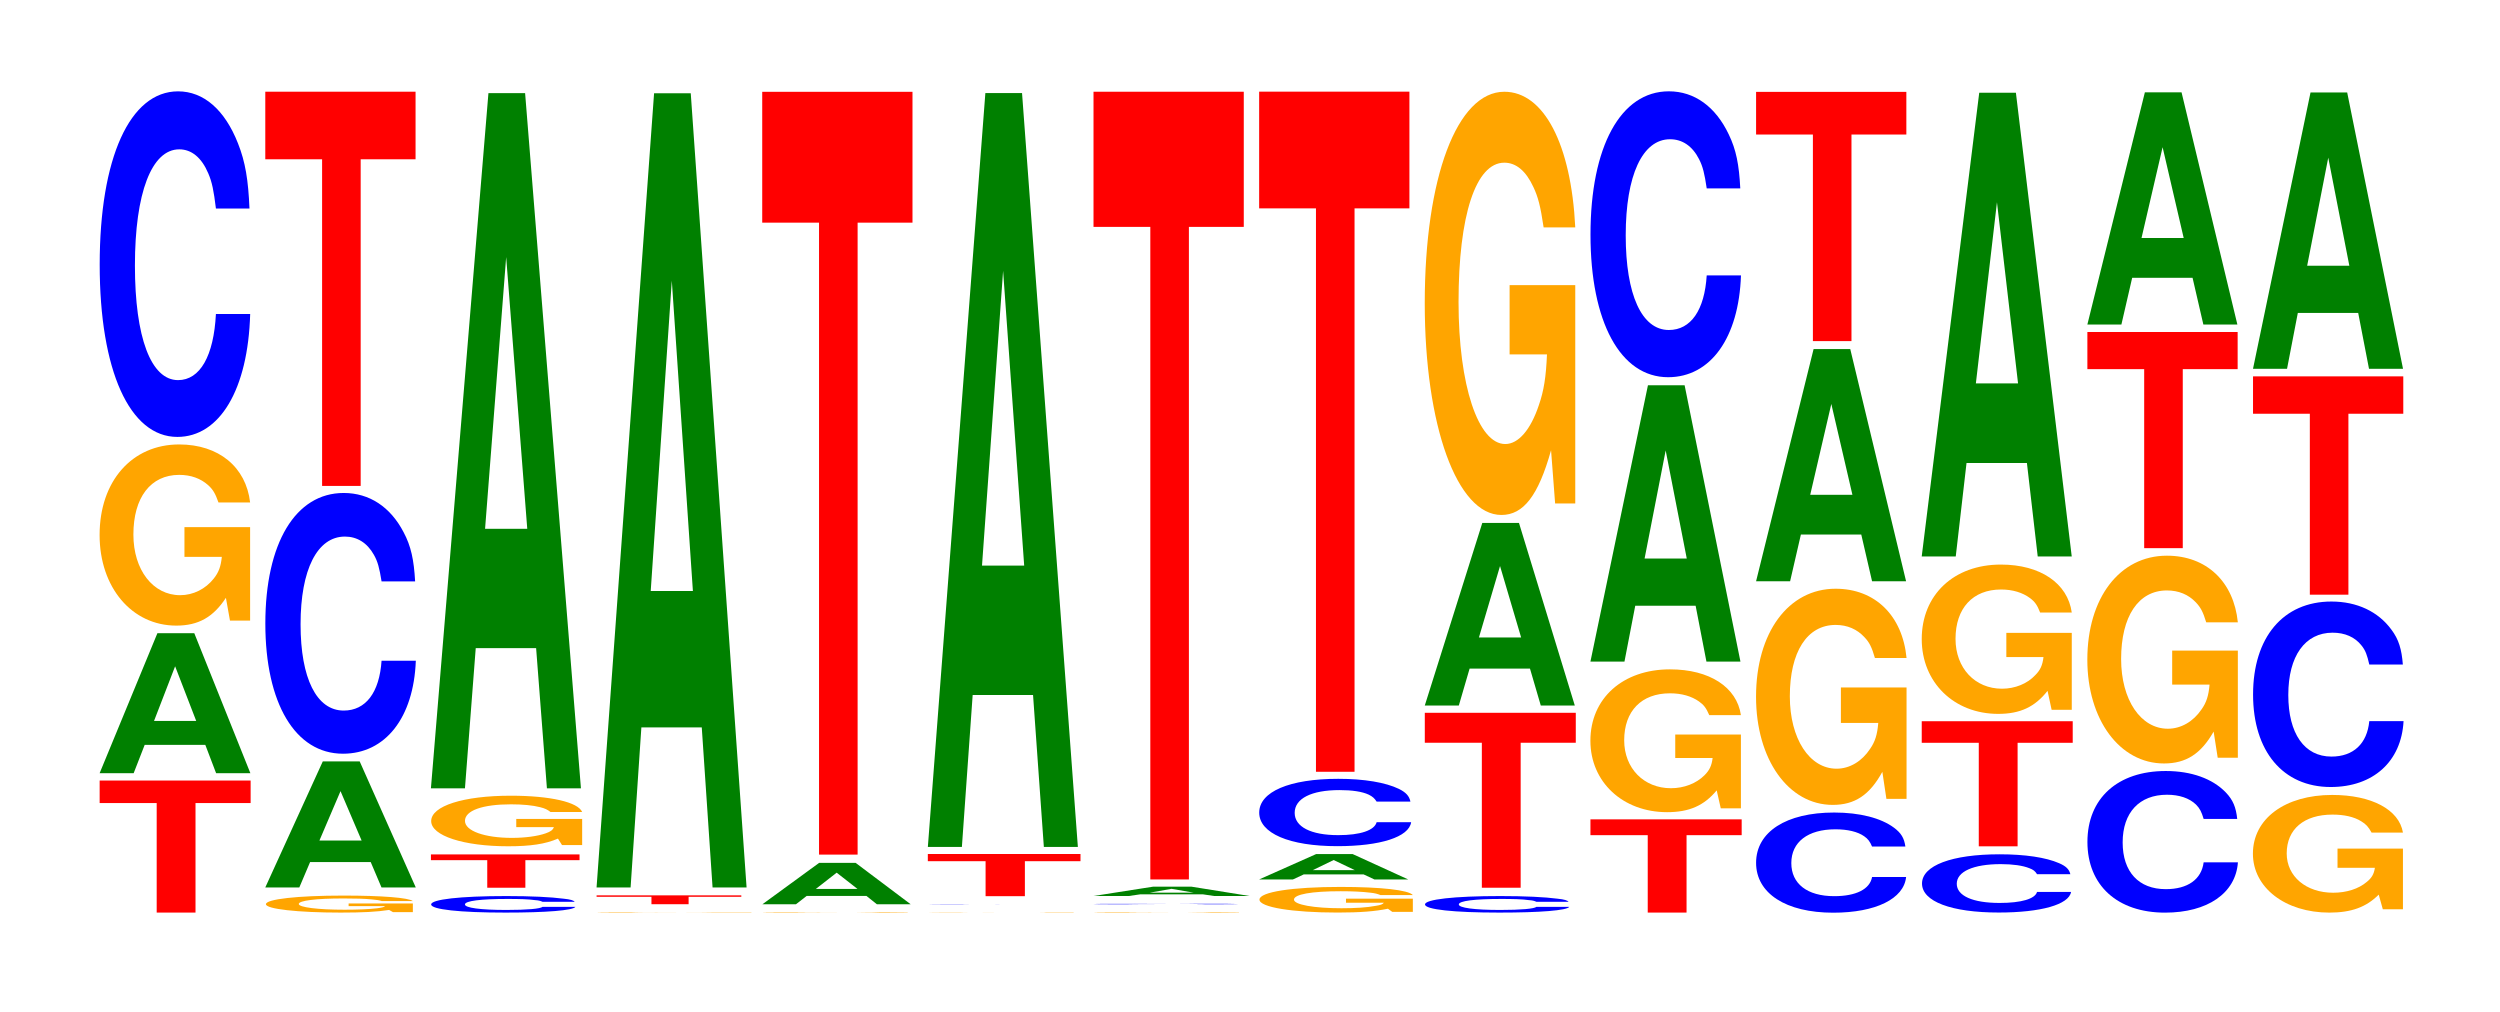 <?xml version="1.0" encoding="UTF-8"?>
<svg xmlns="http://www.w3.org/2000/svg" xmlns:xlink="http://www.w3.org/1999/xlink" width="163pt" height="66pt" viewBox="0 0 163 66" version="1.1">
<defs>
<g>
<symbol overflow="visible" id="glyph0-0">
<path style="stroke:none;" d="M 6.484 -7.141 L 10.078 -7.141 L 10.078 -8.609 L 0.234 -8.609 L 0.234 -7.141 L 3.953 -7.141 L 3.953 0 L 6.484 0 Z M 6.484 -7.141 "/>
</symbol>
<symbol overflow="visible" id="glyph1-0">
<path style="stroke:none;" d="M 7.266 -1.844 L 7.969 0 L 10.203 0 L 6.547 -9.125 L 4.141 -9.125 L 0.375 0 L 2.594 0 L 3.312 -1.844 Z M 6.672 -3.406 L 3.922 -3.406 L 5.297 -6.969 Z M 6.672 -3.406 "/>
</symbol>
<symbol overflow="visible" id="glyph2-0">
<path style="stroke:none;" d="M 10.422 -6.062 L 6.141 -6.062 L 6.141 -4.125 L 8.578 -4.125 C 8.516 -3.5 8.375 -3.109 8.047 -2.703 C 7.516 -2.031 6.719 -1.625 5.859 -1.625 C 4.094 -1.625 2.812 -3.266 2.812 -5.578 C 2.812 -8 3.938 -9.469 5.797 -9.469 C 6.562 -9.469 7.203 -9.234 7.688 -8.797 C 8 -8.516 8.156 -8.25 8.359 -7.672 L 10.422 -7.672 C 10.156 -9.984 8.375 -11.453 5.797 -11.453 C 2.719 -11.453 0.609 -9.062 0.609 -5.547 C 0.609 -2.125 2.719 0.359 5.609 0.359 C 7.047 0.359 8.016 -0.188 8.844 -1.453 L 9.109 0.031 L 10.422 0.031 Z M 10.422 -6.062 "/>
</symbol>
<symbol overflow="visible" id="glyph3-0">
<path style="stroke:none;" d="M 10.438 -14.219 C 10.359 -16.078 10.172 -17.25 9.688 -18.469 C 8.828 -20.656 7.453 -21.859 5.781 -21.859 C 2.641 -21.859 0.672 -17.516 0.672 -10.562 C 0.672 -3.656 2.625 0.672 5.734 0.672 C 8.5 0.672 10.344 -2.422 10.484 -7.344 L 8.25 -7.344 C 8.109 -4.609 7.219 -3.031 5.781 -3.031 C 4.016 -3.031 2.969 -5.812 2.969 -10.5 C 2.969 -15.25 4.062 -18.078 5.859 -18.078 C 6.656 -18.078 7.312 -17.547 7.75 -16.516 C 8 -15.938 8.109 -15.375 8.25 -14.219 Z M 10.438 -14.219 "/>
</symbol>
<symbol overflow="visible" id="glyph4-0">
<path style="stroke:none;" d="M 10.188 -0.562 L 6 -0.562 L 6 -0.391 L 8.375 -0.391 C 8.328 -0.328 8.188 -0.297 7.859 -0.25 C 7.344 -0.188 6.562 -0.156 5.734 -0.156 C 4 -0.156 2.75 -0.312 2.75 -0.531 C 2.75 -0.75 3.859 -0.891 5.672 -0.891 C 6.422 -0.891 7.047 -0.875 7.516 -0.828 C 7.828 -0.797 7.984 -0.781 8.172 -0.719 L 10.188 -0.719 C 9.922 -0.938 8.188 -1.078 5.656 -1.078 C 2.656 -1.078 0.609 -0.844 0.609 -0.516 C 0.609 -0.203 2.672 0.031 5.484 0.031 C 6.891 0.031 7.844 -0.016 8.641 -0.141 L 8.891 0 L 10.188 0 Z M 10.188 -0.562 "/>
</symbol>
<symbol overflow="visible" id="glyph5-0">
<path style="stroke:none;" d="M 7.25 -1.656 L 7.953 0 L 10.188 0 L 6.531 -8.219 L 4.125 -8.219 L 0.375 0 L 2.594 0 L 3.297 -1.656 Z M 6.656 -3.062 L 3.906 -3.062 L 5.281 -6.281 Z M 6.656 -3.062 "/>
</symbol>
<symbol overflow="visible" id="glyph6-0">
<path style="stroke:none;" d="M 10.438 -10.719 C 10.359 -12.125 10.172 -13.016 9.688 -13.922 C 8.828 -15.578 7.453 -16.484 5.781 -16.484 C 2.641 -16.484 0.672 -13.219 0.672 -7.969 C 0.672 -2.766 2.625 0.516 5.734 0.516 C 8.5 0.516 10.344 -1.828 10.484 -5.547 L 8.25 -5.547 C 8.109 -3.469 7.219 -2.297 5.781 -2.297 C 4.016 -2.297 2.969 -4.391 2.969 -7.922 C 2.969 -11.5 4.062 -13.641 5.859 -13.641 C 6.656 -13.641 7.312 -13.234 7.75 -12.453 C 8 -12.016 8.109 -11.594 8.25 -10.719 Z M 10.438 -10.719 "/>
</symbol>
<symbol overflow="visible" id="glyph7-0">
<path style="stroke:none;" d="M 6.453 -21.297 L 10.031 -21.297 L 10.031 -25.703 L 0.234 -25.703 L 0.234 -21.297 L 3.938 -21.297 L 3.938 0 L 6.453 0 Z M 6.453 -21.297 "/>
</symbol>
<symbol overflow="visible" id="glyph8-0">
<path style="stroke:none;" d="M 10 -0.672 C 9.922 -0.766 9.734 -0.828 9.281 -0.875 C 8.453 -0.984 7.141 -1.047 5.547 -1.047 C 2.516 -1.047 0.641 -0.828 0.641 -0.5 C 0.641 -0.172 2.5 0.031 5.484 0.031 C 8.141 0.031 9.906 -0.109 10.047 -0.344 L 7.906 -0.344 C 7.766 -0.219 6.906 -0.141 5.547 -0.141 C 3.844 -0.141 2.844 -0.281 2.844 -0.5 C 2.844 -0.734 3.891 -0.859 5.609 -0.859 C 6.375 -0.859 7 -0.844 7.422 -0.781 C 7.656 -0.766 7.766 -0.734 7.906 -0.672 Z M 10 -0.672 "/>
</symbol>
<symbol overflow="visible" id="glyph9-0">
<path style="stroke:none;" d="M 6.391 -1.797 L 9.922 -1.797 L 9.922 -2.172 L 0.234 -2.172 L 0.234 -1.797 L 3.906 -1.797 L 3.906 0 L 6.391 0 Z M 6.391 -1.797 "/>
</symbol>
<symbol overflow="visible" id="glyph10-0">
<path style="stroke:none;" d="M 10.469 -1.688 L 6.172 -1.688 L 6.172 -1.156 L 8.625 -1.156 C 8.562 -0.969 8.406 -0.859 8.094 -0.75 C 7.562 -0.562 6.75 -0.453 5.891 -0.453 C 4.109 -0.453 2.828 -0.906 2.828 -1.562 C 2.828 -2.234 3.969 -2.641 5.828 -2.641 C 6.594 -2.641 7.25 -2.578 7.734 -2.453 C 8.047 -2.375 8.203 -2.297 8.406 -2.141 L 10.469 -2.141 C 10.203 -2.781 8.406 -3.203 5.812 -3.203 C 2.719 -3.203 0.625 -2.531 0.625 -1.547 C 0.625 -0.594 2.734 0.094 5.641 0.094 C 7.094 0.094 8.062 -0.047 8.891 -0.406 L 9.156 0.016 L 10.469 0.016 Z M 10.469 -1.688 "/>
</symbol>
<symbol overflow="visible" id="glyph11-0">
<path style="stroke:none;" d="M 7.234 -9.141 L 7.938 0 L 10.156 0 L 6.516 -45.328 L 4.125 -45.328 L 0.375 0 L 2.594 0 L 3.297 -9.141 Z M 6.656 -16.922 L 3.906 -16.922 L 5.281 -34.641 Z M 6.656 -16.922 "/>
</symbol>
<symbol overflow="visible" id="glyph12-0">
<path style="stroke:none;" d="M 10.75 -0.016 L 6.344 -0.016 L 8.844 -0.016 C 8.781 -0.016 8.641 -0.016 8.297 -0.016 C 7.766 0 6.922 0 6.047 0 C 4.219 0 2.906 -0.016 2.906 -0.016 C 2.906 -0.031 4.062 -0.031 5.984 -0.031 C 6.781 -0.031 7.438 -0.031 7.938 -0.031 C 8.266 -0.031 8.422 -0.031 8.625 -0.031 L 10.75 -0.031 C 10.484 -0.031 8.641 -0.031 5.969 -0.031 C 2.797 -0.031 0.641 -0.031 0.641 -0.016 C 0.641 0 2.812 0 5.797 0 C 7.281 0 8.266 0 9.125 0 L 10.75 0 Z M 10.75 -0.016 "/>
</symbol>
<symbol overflow="visible" id="glyph13-0">
<path style="stroke:none;" d="M 6.219 -0.484 L 9.656 -0.484 L 9.656 -0.578 L 0.219 -0.578 L 0.219 -0.484 L 3.797 -0.484 L 3.797 0 L 6.219 0 Z M 6.219 -0.484 "/>
</symbol>
<symbol overflow="visible" id="glyph14-0">
<path style="stroke:none;" d="M 7.234 -10.438 L 7.938 0 L 10.156 0 L 6.516 -51.781 L 4.125 -51.781 L 0.375 0 L 2.594 0 L 3.297 -10.438 Z M 6.656 -19.328 L 3.906 -19.328 L 5.281 -39.562 Z M 6.656 -19.328 "/>
</symbol>
<symbol overflow="visible" id="glyph15-0">
<path style="stroke:none;" d="M 10.094 -0.016 L 5.938 -0.016 L 8.297 -0.016 C 8.25 -0.016 8.094 -0.016 7.781 0 C 7.281 0 6.5 0 5.672 0 C 3.953 0 2.719 -0.016 2.719 -0.016 C 2.719 -0.016 3.812 -0.031 5.625 -0.031 C 6.359 -0.031 6.984 -0.031 7.453 -0.016 C 7.75 -0.016 7.906 -0.016 8.094 -0.016 L 10.094 -0.016 C 9.828 -0.031 8.094 -0.031 5.609 -0.031 C 2.625 -0.031 0.594 -0.031 0.594 -0.016 C 0.594 0 2.641 0 5.438 0 C 6.828 0 7.766 0 8.562 0 L 10.094 0 Z M 10.094 -0.016 "/>
</symbol>
<symbol overflow="visible" id="glyph16-0">
<path style="stroke:none;" d="M 7.156 -0.547 L 7.844 0 L 10.047 0 L 6.453 -2.703 L 4.078 -2.703 L 0.375 0 L 2.562 0 L 3.266 -0.547 Z M 6.578 -1 L 3.859 -1 L 5.219 -2.062 Z M 6.578 -1 "/>
</symbol>
<symbol overflow="visible" id="glyph17-0">
<path style="stroke:none;" d="M 6.453 -41.203 L 10.031 -41.203 L 10.031 -49.734 L 0.234 -49.734 L 0.234 -41.203 L 3.938 -41.203 L 3.938 0 L 6.453 0 Z M 6.453 -41.203 "/>
</symbol>
<symbol overflow="visible" id="glyph18-0">
<path style="stroke:none;" d="M 10.094 -0.016 L 5.938 -0.016 L 8.297 -0.016 C 8.25 0 8.094 0 7.781 0 C 7.281 0 6.5 0 5.672 0 C 3.953 0 2.719 0 2.719 -0.016 C 2.719 -0.016 3.812 -0.016 5.625 -0.016 C 6.359 -0.016 6.984 -0.016 7.453 -0.016 C 7.75 -0.016 7.906 -0.016 8.094 -0.016 L 10.094 -0.016 C 9.828 -0.016 8.094 -0.016 5.609 -0.016 C 2.625 -0.016 0.594 -0.016 0.594 -0.016 C 0.594 0 2.641 0 5.438 0 C 6.828 0 7.766 0 8.562 0 L 10.094 0 Z M 10.094 -0.016 "/>
</symbol>
<symbol overflow="visible" id="glyph19-0">
<path style="stroke:none;" d="M 10.109 -0.016 C 10.031 -0.016 9.828 -0.016 9.375 -0.016 C 8.547 -0.016 7.219 -0.016 5.594 -0.016 C 2.547 -0.016 0.656 -0.016 0.656 -0.016 C 0.656 0 2.531 0 5.547 0 C 8.219 0 10.016 0 10.141 0 L 7.984 0 C 7.844 0 6.984 0 5.594 0 C 3.875 0 2.875 0 2.875 -0.016 C 2.875 -0.016 3.922 -0.016 5.672 -0.016 C 6.438 -0.016 7.078 -0.016 7.5 -0.016 C 7.734 -0.016 7.844 -0.016 7.984 -0.016 Z M 10.109 -0.016 "/>
</symbol>
<symbol overflow="visible" id="glyph20-0">
<path style="stroke:none;" d="M 6.562 -2.281 L 10.188 -2.281 L 10.188 -2.75 L 0.234 -2.75 L 0.234 -2.281 L 4 -2.281 L 4 0 L 6.562 0 Z M 6.562 -2.281 "/>
</symbol>
<symbol overflow="visible" id="glyph21-0">
<path style="stroke:none;" d="M 7.234 -9.906 L 7.938 0 L 10.156 0 L 6.516 -49.156 L 4.125 -49.156 L 0.375 0 L 2.594 0 L 3.297 -9.906 Z M 6.656 -18.344 L 3.906 -18.344 L 5.281 -37.562 Z M 6.656 -18.344 "/>
</symbol>
<symbol overflow="visible" id="glyph22-0">
<path style="stroke:none;" d="M 10.109 -0.016 C 10.031 -0.016 9.828 -0.016 9.375 -0.031 C 8.547 -0.031 7.219 -0.031 5.594 -0.031 C 2.547 -0.031 0.656 -0.031 0.656 -0.016 C 0.656 0 2.531 0 5.547 0 C 8.219 0 10.016 0 10.141 -0.016 L 7.984 -0.016 C 7.844 0 6.984 0 5.594 0 C 3.875 0 2.875 -0.016 2.875 -0.016 C 2.875 -0.016 3.922 -0.031 5.672 -0.031 C 6.438 -0.031 7.078 -0.031 7.5 -0.016 C 7.734 -0.016 7.844 -0.016 7.984 -0.016 Z M 10.109 -0.016 "/>
</symbol>
<symbol overflow="visible" id="glyph23-0">
<path style="stroke:none;" d="M 7.531 -0.109 L 8.266 0 L 10.578 0 L 6.781 -0.609 L 4.281 -0.609 L 0.391 0 L 2.688 0 L 3.438 -0.109 Z M 6.922 -0.219 L 4.062 -0.219 L 5.484 -0.469 Z M 6.922 -0.219 "/>
</symbol>
<symbol overflow="visible" id="glyph24-0">
<path style="stroke:none;" d="M 6.453 -42.547 L 10.031 -42.547 L 10.031 -51.359 L 0.234 -51.359 L 0.234 -42.547 L 3.938 -42.547 L 3.938 0 L 6.453 0 Z M 6.453 -42.547 "/>
</symbol>
<symbol overflow="visible" id="glyph25-0">
<path style="stroke:none;" d="M 10.625 -0.859 L 6.266 -0.859 L 6.266 -0.594 L 8.734 -0.594 C 8.672 -0.5 8.531 -0.438 8.203 -0.391 C 7.656 -0.281 6.844 -0.234 5.969 -0.234 C 4.172 -0.234 2.875 -0.469 2.875 -0.797 C 2.875 -1.141 4.016 -1.344 5.922 -1.344 C 6.688 -1.344 7.344 -1.312 7.844 -1.25 C 8.156 -1.219 8.312 -1.172 8.516 -1.094 L 10.625 -1.094 C 10.359 -1.422 8.531 -1.625 5.906 -1.625 C 2.766 -1.625 0.625 -1.297 0.625 -0.797 C 0.625 -0.297 2.781 0.047 5.719 0.047 C 7.188 0.047 8.172 -0.031 9 -0.203 L 9.281 0 L 10.625 0 Z M 10.625 -0.859 "/>
</symbol>
<symbol overflow="visible" id="glyph26-0">
<path style="stroke:none;" d="M 7.188 -0.328 L 7.891 0 L 10.094 0 L 6.469 -1.656 L 4.094 -1.656 L 0.375 0 L 2.578 0 L 3.281 -0.328 Z M 6.609 -0.609 L 3.875 -0.609 L 5.234 -1.266 Z M 6.609 -0.609 "/>
</symbol>
<symbol overflow="visible" id="glyph27-0">
<path style="stroke:none;" d="M 10.547 -2.781 C 10.469 -3.141 10.266 -3.375 9.797 -3.609 C 8.922 -4.031 7.531 -4.266 5.844 -4.266 C 2.656 -4.266 0.688 -3.422 0.688 -2.062 C 0.688 -0.719 2.641 0.125 5.781 0.125 C 8.578 0.125 10.453 -0.469 10.594 -1.438 L 8.344 -1.438 C 8.203 -0.906 7.281 -0.594 5.844 -0.594 C 4.047 -0.594 3 -1.141 3 -2.047 C 3 -2.984 4.094 -3.531 5.922 -3.531 C 6.734 -3.531 7.391 -3.438 7.828 -3.234 C 8.078 -3.109 8.203 -3 8.344 -2.781 Z M 10.547 -2.781 "/>
</symbol>
<symbol overflow="visible" id="glyph28-0">
<path style="stroke:none;" d="M 6.453 -36.734 L 10.031 -36.734 L 10.031 -44.344 L 0.234 -44.344 L 0.234 -36.734 L 3.938 -36.734 L 3.938 0 L 6.453 0 Z M 6.453 -36.734 "/>
</symbol>
<symbol overflow="visible" id="glyph29-0">
<path style="stroke:none;" d="M 6.484 -9.453 L 10.078 -9.453 L 10.078 -11.406 L 0.234 -11.406 L 0.234 -9.453 L 3.953 -9.453 L 3.953 0 L 6.484 0 Z M 6.484 -9.453 "/>
</symbol>
<symbol overflow="visible" id="glyph30-0">
<path style="stroke:none;" d="M 7.234 -2.406 L 7.938 0 L 10.156 0 L 6.516 -11.906 L 4.125 -11.906 L 0.375 0 L 2.594 0 L 3.297 -2.406 Z M 6.656 -4.438 L 3.906 -4.438 L 5.281 -9.094 Z M 6.656 -4.438 "/>
</symbol>
<symbol overflow="visible" id="glyph31-0">
<path style="stroke:none;" d="M 10.422 -14.156 L 6.141 -14.156 L 6.141 -9.641 L 8.578 -9.641 C 8.516 -8.172 8.375 -7.266 8.047 -6.328 C 7.516 -4.734 6.719 -3.797 5.859 -3.797 C 4.094 -3.797 2.812 -7.625 2.812 -13.047 C 2.812 -18.719 3.938 -22.141 5.797 -22.141 C 6.562 -22.141 7.203 -21.609 7.688 -20.562 C 8 -19.906 8.156 -19.297 8.359 -17.922 L 10.422 -17.922 C 10.156 -23.344 8.375 -26.766 5.797 -26.766 C 2.719 -26.766 0.609 -21.172 0.609 -12.969 C 0.609 -4.984 2.719 0.828 5.609 0.828 C 7.047 0.828 8.016 -0.438 8.844 -3.391 L 9.109 0.078 L 10.422 0.078 Z M 10.422 -14.156 "/>
</symbol>
<symbol overflow="visible" id="glyph32-0">
<path style="stroke:none;" d="M 6.5 -5.047 L 10.094 -5.047 L 10.094 -6.078 L 0.234 -6.078 L 0.234 -5.047 L 3.969 -5.047 L 3.969 0 L 6.5 0 Z M 6.5 -5.047 "/>
</symbol>
<symbol overflow="visible" id="glyph33-0">
<path style="stroke:none;" d="M 10.422 -4.781 L 6.141 -4.781 L 6.141 -3.25 L 8.578 -3.25 C 8.516 -2.75 8.375 -2.453 8.047 -2.125 C 7.516 -1.594 6.719 -1.281 5.859 -1.281 C 4.094 -1.281 2.812 -2.578 2.812 -4.406 C 2.812 -6.312 3.938 -7.469 5.797 -7.469 C 6.562 -7.469 7.203 -7.281 7.688 -6.938 C 8 -6.719 8.156 -6.516 8.359 -6.047 L 10.422 -6.047 C 10.156 -7.875 8.375 -9.031 5.797 -9.031 C 2.719 -9.031 0.609 -7.141 0.609 -4.375 C 0.609 -1.688 2.719 0.281 5.609 0.281 C 7.047 0.281 8.016 -0.141 8.844 -1.141 L 9.109 0.031 L 10.422 0.031 Z M 10.422 -4.781 "/>
</symbol>
<symbol overflow="visible" id="glyph34-0">
<path style="stroke:none;" d="M 7.234 -3.641 L 7.938 0 L 10.156 0 L 6.516 -18.016 L 4.125 -18.016 L 0.375 0 L 2.594 0 L 3.297 -3.641 Z M 6.656 -6.719 L 3.906 -6.719 L 5.281 -13.766 Z M 6.656 -6.719 "/>
</symbol>
<symbol overflow="visible" id="glyph35-0">
<path style="stroke:none;" d="M 10.438 -11.75 C 10.359 -13.297 10.172 -14.266 9.688 -15.266 C 8.828 -17.078 7.453 -18.078 5.781 -18.078 C 2.641 -18.078 0.672 -14.484 0.672 -8.734 C 0.672 -3.031 2.625 0.562 5.734 0.562 C 8.5 0.562 10.344 -2 10.484 -6.078 L 8.25 -6.078 C 8.109 -3.812 7.219 -2.516 5.781 -2.516 C 4.016 -2.516 2.969 -4.812 2.969 -8.688 C 2.969 -12.609 4.062 -14.953 5.859 -14.953 C 6.656 -14.953 7.312 -14.516 7.75 -13.656 C 8 -13.172 8.109 -12.703 8.25 -11.75 Z M 10.438 -11.75 "/>
</symbol>
<symbol overflow="visible" id="glyph36-0">
<path style="stroke:none;" d="M 10.406 -4.109 C 10.328 -4.656 10.141 -4.984 9.656 -5.344 C 8.812 -5.969 7.438 -6.328 5.766 -6.328 C 2.625 -6.328 0.672 -5.062 0.672 -3.047 C 0.672 -1.062 2.609 0.203 5.703 0.203 C 8.469 0.203 10.312 -0.703 10.453 -2.125 L 8.234 -2.125 C 8.094 -1.328 7.188 -0.875 5.766 -0.875 C 4 -0.875 2.969 -1.688 2.969 -3.031 C 2.969 -4.406 4.047 -5.234 5.844 -5.234 C 6.641 -5.234 7.297 -5.078 7.719 -4.781 C 7.969 -4.609 8.094 -4.438 8.234 -4.109 Z M 10.406 -4.109 "/>
</symbol>
<symbol overflow="visible" id="glyph37-0">
<path style="stroke:none;" d="M 10.422 -7.234 L 6.141 -7.234 L 6.141 -4.922 L 8.578 -4.922 C 8.516 -4.172 8.375 -3.703 8.047 -3.234 C 7.516 -2.422 6.719 -1.938 5.859 -1.938 C 4.094 -1.938 2.812 -3.891 2.812 -6.656 C 2.812 -9.562 3.938 -11.312 5.797 -11.312 C 6.562 -11.312 7.203 -11.031 7.688 -10.5 C 8 -10.172 8.156 -9.859 8.359 -9.156 L 10.422 -9.156 C 10.156 -11.922 8.375 -13.672 5.797 -13.672 C 2.719 -13.672 0.609 -10.812 0.609 -6.625 C 0.609 -2.547 2.719 0.422 5.609 0.422 C 7.047 0.422 8.016 -0.219 8.844 -1.734 L 9.109 0.031 L 10.422 0.031 Z M 10.422 -7.234 "/>
</symbol>
<symbol overflow="visible" id="glyph38-0">
<path style="stroke:none;" d="M 7.234 -3.047 L 7.938 0 L 10.156 0 L 6.516 -15.141 L 4.125 -15.141 L 0.375 0 L 2.594 0 L 3.297 -3.047 Z M 6.656 -5.641 L 3.906 -5.641 L 5.281 -11.562 Z M 6.656 -5.641 "/>
</symbol>
<symbol overflow="visible" id="glyph39-0">
<path style="stroke:none;" d="M 6.453 -13.469 L 10.031 -13.469 L 10.031 -16.25 L 0.234 -16.25 L 0.234 -13.469 L 3.938 -13.469 L 3.938 0 L 6.453 0 Z M 6.453 -13.469 "/>
</symbol>
<symbol overflow="visible" id="glyph40-0">
<path style="stroke:none;" d="M 10.344 -2.391 C 10.266 -2.703 10.078 -2.906 9.609 -3.109 C 8.75 -3.484 7.391 -3.688 5.734 -3.688 C 2.609 -3.688 0.672 -2.953 0.672 -1.781 C 0.672 -0.609 2.594 0.109 5.672 0.109 C 8.422 0.109 10.25 -0.406 10.391 -1.234 L 8.172 -1.234 C 8.047 -0.781 7.141 -0.516 5.734 -0.516 C 3.969 -0.516 2.938 -0.984 2.938 -1.766 C 2.938 -2.562 4.016 -3.047 5.812 -3.047 C 6.594 -3.047 7.25 -2.953 7.672 -2.781 C 7.922 -2.688 8.047 -2.594 8.172 -2.391 Z M 10.344 -2.391 "/>
</symbol>
<symbol overflow="visible" id="glyph41-0">
<path style="stroke:none;" d="M 6.484 -6.75 L 10.078 -6.75 L 10.078 -8.156 L 0.234 -8.156 L 0.234 -6.75 L 3.953 -6.75 L 3.953 0 L 6.484 0 Z M 6.484 -6.75 "/>
</symbol>
<symbol overflow="visible" id="glyph42-0">
<path style="stroke:none;" d="M 10.391 -4.984 L 6.125 -4.984 L 6.125 -3.406 L 8.547 -3.406 C 8.484 -2.875 8.344 -2.562 8.016 -2.234 C 7.5 -1.672 6.688 -1.344 5.844 -1.344 C 4.078 -1.344 2.812 -2.688 2.812 -4.594 C 2.812 -6.594 3.938 -7.812 5.781 -7.812 C 6.547 -7.812 7.188 -7.609 7.672 -7.25 C 7.984 -7.016 8.141 -6.797 8.328 -6.312 L 10.391 -6.312 C 10.125 -8.219 8.344 -9.438 5.766 -9.438 C 2.703 -9.438 0.609 -7.469 0.609 -4.578 C 0.609 -1.75 2.719 0.297 5.594 0.297 C 7.031 0.297 7.984 -0.156 8.812 -1.203 L 9.078 0.031 L 10.391 0.031 Z M 10.391 -4.984 "/>
</symbol>
<symbol overflow="visible" id="glyph43-0">
<path style="stroke:none;" d="M 7.234 -6.094 L 7.938 0 L 10.156 0 L 6.516 -30.234 L 4.125 -30.234 L 0.375 0 L 2.594 0 L 3.297 -6.094 Z M 6.656 -11.281 L 3.906 -11.281 L 5.281 -23.094 Z M 6.656 -11.281 "/>
</symbol>
<symbol overflow="visible" id="glyph44-0">
<path style="stroke:none;" d="M 10.438 -5.828 C 10.359 -6.578 10.172 -7.062 9.688 -7.562 C 8.828 -8.453 7.453 -8.953 5.781 -8.953 C 2.641 -8.953 0.672 -7.172 0.672 -4.328 C 0.672 -1.5 2.625 0.281 5.734 0.281 C 8.5 0.281 10.344 -0.984 10.484 -3 L 8.25 -3 C 8.109 -1.891 7.219 -1.25 5.781 -1.25 C 4.016 -1.25 2.969 -2.375 2.969 -4.297 C 2.969 -6.25 4.062 -7.406 5.859 -7.406 C 6.656 -7.406 7.312 -7.188 7.75 -6.766 C 8 -6.516 8.109 -6.297 8.25 -5.828 Z M 10.438 -5.828 "/>
</symbol>
<symbol overflow="visible" id="glyph45-0">
<path style="stroke:none;" d="M 10.422 -6.953 L 6.141 -6.953 L 6.141 -4.734 L 8.578 -4.734 C 8.516 -4.016 8.375 -3.562 8.047 -3.109 C 7.516 -2.328 6.719 -1.859 5.859 -1.859 C 4.094 -1.859 2.812 -3.734 2.812 -6.406 C 2.812 -9.188 3.938 -10.875 5.797 -10.875 C 6.562 -10.875 7.203 -10.609 7.688 -10.094 C 8 -9.766 8.156 -9.469 8.359 -8.797 L 10.422 -8.797 C 10.156 -11.453 8.375 -13.141 5.797 -13.141 C 2.719 -13.141 0.609 -10.391 0.609 -6.359 C 0.609 -2.453 2.719 0.406 5.609 0.406 C 7.047 0.406 8.016 -0.219 8.844 -1.672 L 9.109 0.031 L 10.422 0.031 Z M 10.422 -6.953 "/>
</symbol>
<symbol overflow="visible" id="glyph46-0">
<path style="stroke:none;" d="M 6.453 -11.672 L 10.031 -11.672 L 10.031 -14.094 L 0.234 -14.094 L 0.234 -11.672 L 3.938 -11.672 L 3.938 0 L 6.453 0 Z M 6.453 -11.672 "/>
</symbol>
<symbol overflow="visible" id="glyph47-0">
<path style="stroke:none;" d="M 10.391 -3.938 L 6.125 -3.938 L 6.125 -2.688 L 8.562 -2.688 C 8.5 -2.266 8.344 -2.016 8.031 -1.766 C 7.5 -1.312 6.703 -1.062 5.844 -1.062 C 4.078 -1.062 2.812 -2.125 2.812 -3.625 C 2.812 -5.203 3.938 -6.156 5.797 -6.156 C 6.547 -6.156 7.203 -6.016 7.672 -5.719 C 7.984 -5.531 8.141 -5.359 8.344 -4.984 L 10.391 -4.984 C 10.141 -6.484 8.344 -7.438 5.781 -7.438 C 2.703 -7.438 0.609 -5.891 0.609 -3.609 C 0.609 -1.391 2.719 0.234 5.594 0.234 C 7.031 0.234 8 -0.125 8.812 -0.938 L 9.078 0.016 L 10.391 0.016 Z M 10.391 -3.938 "/>
</symbol>
<symbol overflow="visible" id="glyph48-0">
<path style="stroke:none;" d="M 10.438 -7.625 C 10.359 -8.625 10.172 -9.266 9.688 -9.906 C 8.828 -11.078 7.453 -11.734 5.781 -11.734 C 2.641 -11.734 0.672 -9.406 0.672 -5.672 C 0.672 -1.969 2.625 0.359 5.734 0.359 C 8.5 0.359 10.344 -1.297 10.484 -3.938 L 8.25 -3.938 C 8.109 -2.469 7.219 -1.625 5.781 -1.625 C 4.016 -1.625 2.969 -3.125 2.969 -5.641 C 2.969 -8.188 4.062 -9.703 5.859 -9.703 C 6.656 -9.703 7.312 -9.422 7.75 -8.859 C 8 -8.547 8.109 -8.25 8.25 -7.625 Z M 10.438 -7.625 "/>
</symbol>
<symbol overflow="visible" id="glyph49-0">
<path style="stroke:none;" d="M 6.453 -11.797 L 10.031 -11.797 L 10.031 -14.234 L 0.234 -14.234 L 0.234 -11.797 L 3.938 -11.797 L 3.938 0 L 6.453 0 Z M 6.453 -11.797 "/>
</symbol>
</g>
</defs>
<g id="surface1">
<g style="fill:rgb(100%,0%,0%);fill-opacity:1;">
  <use xlink:href="#glyph0-0" x="6.263" y="59.5"/>
</g>
<g style="fill:rgb(0%,50.194%,0%);fill-opacity:1;">
  <use xlink:href="#glyph1-0" x="6.121" y="50.411"/>
</g>
<g style="fill:rgb(100%,64.647%,0%);fill-opacity:1;">
  <use xlink:href="#glyph2-0" x="5.885" y="40.431"/>
</g>
<g style="fill:rgb(0%,0%,100%);fill-opacity:1;">
  <use xlink:href="#glyph3-0" x="5.828" y="27.815"/>
</g>
<g style="fill:rgb(100%,64.647%,0%);fill-opacity:1;">
  <use xlink:href="#glyph4-0" x="16.73" y="59.47"/>
</g>
<g style="fill:rgb(0%,50.194%,0%);fill-opacity:1;">
  <use xlink:href="#glyph5-0" x="16.921" y="57.863"/>
</g>
<g style="fill:rgb(0%,0%,100%);fill-opacity:1;">
  <use xlink:href="#glyph6-0" x="16.628" y="48.626"/>
</g>
<g style="fill:rgb(100%,0%,0%);fill-opacity:1;">
  <use xlink:href="#glyph7-0" x="17.063" y="31.682"/>
</g>
<g style="fill:rgb(0%,0%,100%);fill-opacity:1;">
  <use xlink:href="#glyph8-0" x="27.47" y="59.47"/>
</g>
<g style="fill:rgb(100%,0%,0%);fill-opacity:1;">
  <use xlink:href="#glyph9-0" x="27.863" y="57.88"/>
</g>
<g style="fill:rgb(100%,64.647%,0%);fill-opacity:1;">
  <use xlink:href="#glyph10-0" x="27.488" y="55.083"/>
</g>
<g style="fill:rgb(0%,50.194%,0%);fill-opacity:1;">
  <use xlink:href="#glyph11-0" x="27.721" y="51.4"/>
</g>
<g style="fill:rgb(100%,64.647%,0%);fill-opacity:1;">
  <use xlink:href="#glyph12-0" x="38.243" y="59.5"/>
</g>
<g style="fill:rgb(100%,0%,0%);fill-opacity:1;">
  <use xlink:href="#glyph13-0" x="38.678" y="58.955"/>
</g>
<g style="fill:rgb(0%,50.194%,0%);fill-opacity:1;">
  <use xlink:href="#glyph14-0" x="38.521" y="57.863"/>
</g>
<g style="fill:rgb(100%,64.647%,0%);fill-opacity:1;">
  <use xlink:href="#glyph15-0" x="49.085" y="59.5"/>
</g>
<g style="fill:rgb(0%,50.194%,0%);fill-opacity:1;">
  <use xlink:href="#glyph16-0" x="49.332" y="58.96"/>
</g>
<g style="fill:rgb(100%,0%,0%);fill-opacity:1;">
  <use xlink:href="#glyph17-0" x="49.463" y="55.72"/>
</g>
<g style="fill:rgb(100%,64.647%,0%);fill-opacity:1;">
  <use xlink:href="#glyph18-0" x="59.907" y="59.5"/>
</g>
<g style="fill:rgb(0%,0%,100%);fill-opacity:1;">
  <use xlink:href="#glyph19-0" x="59.855" y="58.965"/>
</g>
<g style="fill:rgb(100%,0%,0%);fill-opacity:1;">
  <use xlink:href="#glyph20-0" x="60.26" y="58.431"/>
</g>
<g style="fill:rgb(0%,50.194%,0%);fill-opacity:1;">
  <use xlink:href="#glyph21-0" x="60.121" y="55.222"/>
</g>
<g style="fill:rgb(100%,64.647%,0%);fill-opacity:1;">
  <use xlink:href="#glyph15-0" x="70.685" y="59.5"/>
</g>
<g style="fill:rgb(0%,0%,100%);fill-opacity:1;">
  <use xlink:href="#glyph22-0" x="70.628" y="58.96"/>
</g>
<g style="fill:rgb(0%,50.194%,0%);fill-opacity:1;">
  <use xlink:href="#glyph23-0" x="70.902" y="58.42"/>
</g>
<g style="fill:rgb(100%,0%,0%);fill-opacity:1;">
  <use xlink:href="#glyph24-0" x="71.063" y="57.34"/>
</g>
<g style="fill:rgb(100%,64.647%,0%);fill-opacity:1;">
  <use xlink:href="#glyph25-0" x="81.492" y="59.452"/>
</g>
<g style="fill:rgb(0%,50.194%,0%);fill-opacity:1;">
  <use xlink:href="#glyph26-0" x="81.721" y="57.34"/>
</g>
<g style="fill:rgb(0%,0%,100%);fill-opacity:1;">
  <use xlink:href="#glyph27-0" x="81.413" y="55.045"/>
</g>
<g style="fill:rgb(100%,0%,0%);fill-opacity:1;">
  <use xlink:href="#glyph28-0" x="81.863" y="50.32"/>
</g>
<g style="fill:rgb(0%,0%,100%);fill-opacity:1;">
  <use xlink:href="#glyph8-0" x="92.27" y="59.47"/>
</g>
<g style="fill:rgb(100%,0%,0%);fill-opacity:1;">
  <use xlink:href="#glyph29-0" x="92.663" y="57.88"/>
</g>
<g style="fill:rgb(0%,50.194%,0%);fill-opacity:1;">
  <use xlink:href="#glyph30-0" x="92.521" y="46"/>
</g>
<g style="fill:rgb(100%,64.647%,0%);fill-opacity:1;">
  <use xlink:href="#glyph31-0" x="92.285" y="32.748"/>
</g>
<g style="fill:rgb(100%,0%,0%);fill-opacity:1;">
  <use xlink:href="#glyph32-0" x="103.463" y="59.5"/>
</g>
<g style="fill:rgb(100%,64.647%,0%);fill-opacity:1;">
  <use xlink:href="#glyph33-0" x="103.085" y="52.673"/>
</g>
<g style="fill:rgb(0%,50.194%,0%);fill-opacity:1;">
  <use xlink:href="#glyph34-0" x="103.321" y="43.136"/>
</g>
<g style="fill:rgb(0%,0%,100%);fill-opacity:1;">
  <use xlink:href="#glyph35-0" x="103.028" y="24.032"/>
</g>
<g style="fill:rgb(0%,0%,100%);fill-opacity:1;">
  <use xlink:href="#glyph36-0" x="113.825" y="59.305"/>
</g>
<g style="fill:rgb(100%,64.647%,0%);fill-opacity:1;">
  <use xlink:href="#glyph37-0" x="113.885" y="52.057"/>
</g>
<g style="fill:rgb(0%,50.194%,0%);fill-opacity:1;">
  <use xlink:href="#glyph38-0" x="114.121" y="37.9"/>
</g>
<g style="fill:rgb(100%,0%,0%);fill-opacity:1;">
  <use xlink:href="#glyph39-0" x="114.263" y="22.24"/>
</g>
<g style="fill:rgb(0%,0%,100%);fill-opacity:1;">
  <use xlink:href="#glyph40-0" x="124.643" y="59.388"/>
</g>
<g style="fill:rgb(100%,0%,0%);fill-opacity:1;">
  <use xlink:href="#glyph41-0" x="125.063" y="55.18"/>
</g>
<g style="fill:rgb(100%,64.647%,0%);fill-opacity:1;">
  <use xlink:href="#glyph42-0" x="124.688" y="46.248"/>
</g>
<g style="fill:rgb(0%,50.194%,0%);fill-opacity:1;">
  <use xlink:href="#glyph43-0" x="124.921" y="36.28"/>
</g>
<g style="fill:rgb(0%,0%,100%);fill-opacity:1;">
  <use xlink:href="#glyph44-0" x="135.428" y="59.223"/>
</g>
<g style="fill:rgb(100%,64.647%,0%);fill-opacity:1;">
  <use xlink:href="#glyph45-0" x="135.485" y="49.372"/>
</g>
<g style="fill:rgb(100%,0%,0%);fill-opacity:1;">
  <use xlink:href="#glyph46-0" x="135.863" y="35.74"/>
</g>
<g style="fill:rgb(0%,50.194%,0%);fill-opacity:1;">
  <use xlink:href="#glyph38-0" x="135.721" y="21.16"/>
</g>
<g style="fill:rgb(100%,64.647%,0%);fill-opacity:1;">
  <use xlink:href="#glyph47-0" x="146.281" y="59.268"/>
</g>
<g style="fill:rgb(0%,0%,100%);fill-opacity:1;">
  <use xlink:href="#glyph48-0" x="146.228" y="50.954"/>
</g>
<g style="fill:rgb(100%,0%,0%);fill-opacity:1;">
  <use xlink:href="#glyph49-0" x="146.663" y="38.773"/>
</g>
<g style="fill:rgb(0%,50.194%,0%);fill-opacity:1;">
  <use xlink:href="#glyph34-0" x="146.521" y="24.046"/>
</g>
</g>
</svg>
